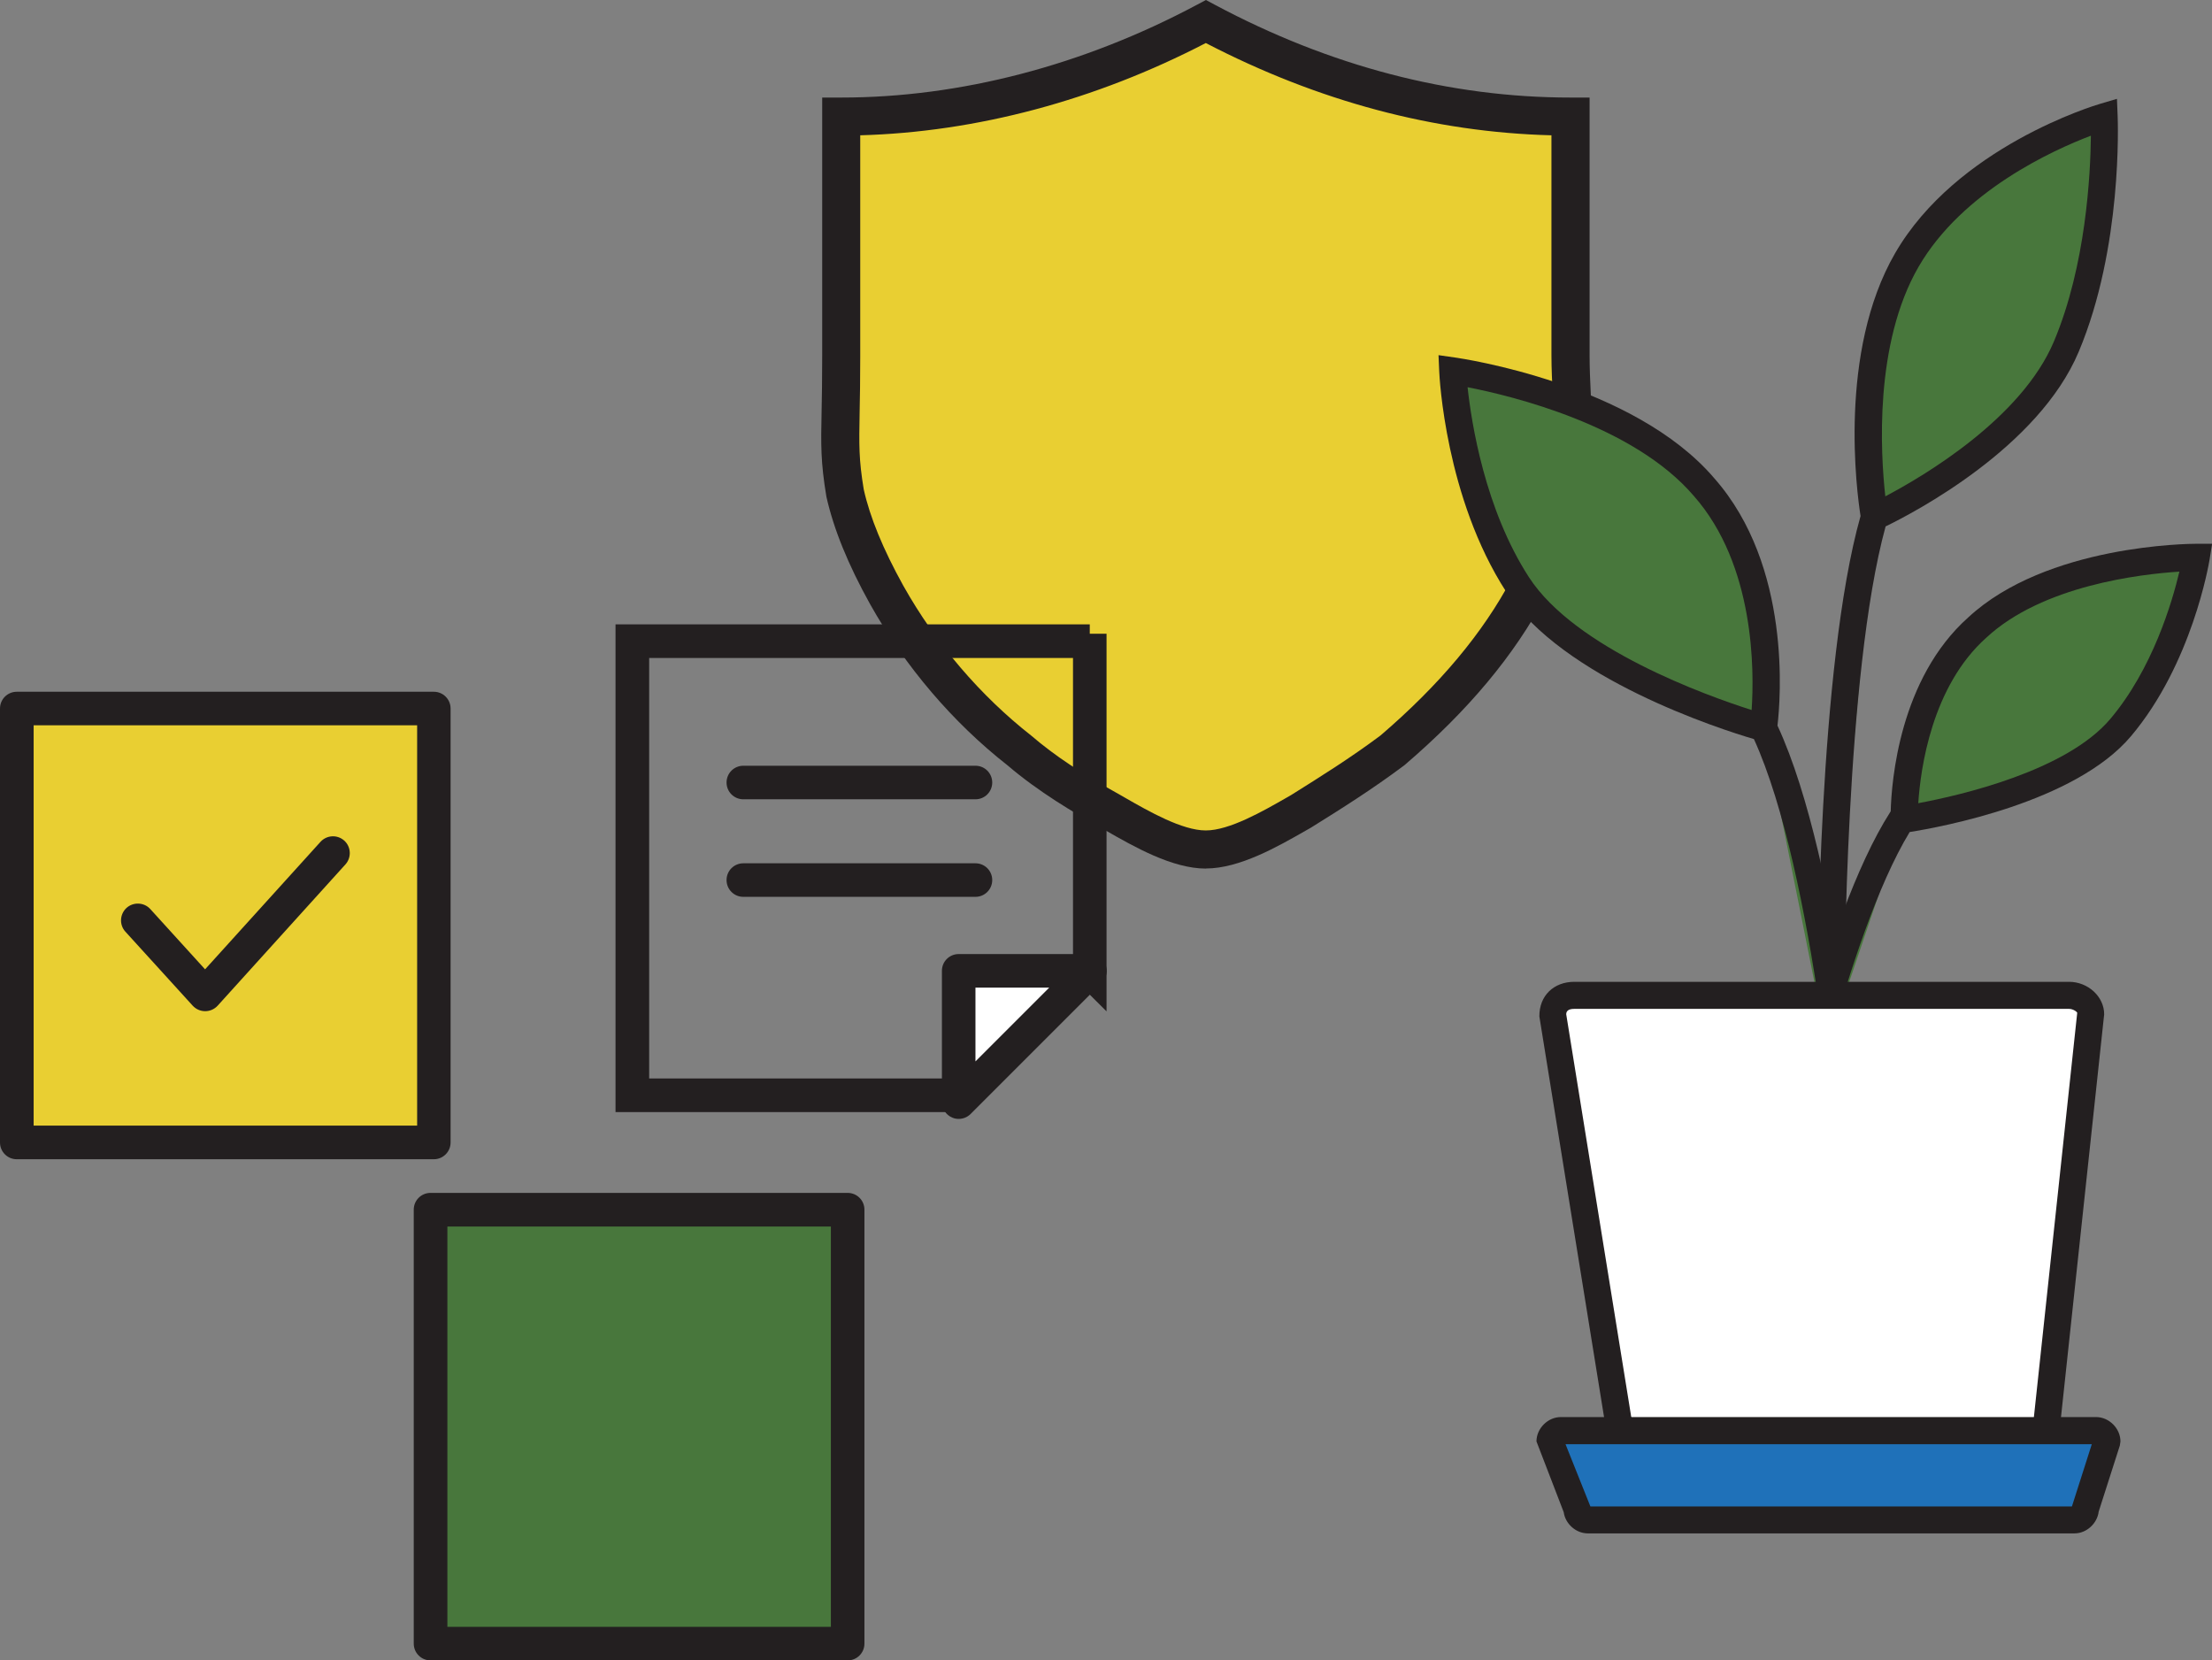 <?xml version="1.0" encoding="UTF-8"?> <svg xmlns="http://www.w3.org/2000/svg" id="Layer_2" data-name="Layer 2" viewBox="0 0 221.55 166.29"><rect x="0" y="0" width="221.55" height="166.29" fill="#808080" stroke="none"/><defs><style> .cls-1 { fill: #231f20; } .cls-2 { fill: #fff; } .cls-3 { fill: #e9cf32; } .cls-4 { fill: #48773c; } .cls-5 { fill: #1f71b9; } </style></defs><g id="Layer_3" data-name="Layer 3"><g><path class="cls-3" d="M157.3,11.67c-12.93,0-25.11-3.42-36.52-9.51-11.41,6.09-23.97,9.51-36.52,9.51v23.97c0,7.99-.38,9.13.38,13.7.76,3.42,2.28,6.85,4.18,10.27,3.42,6.09,7.99,11.41,13.32,15.6,2.66,2.28,5.71,4.18,9.13,6.09,2.66,1.52,6.47,3.8,9.51,3.8s6.85-2.28,9.51-3.8c3.04-1.9,6.09-3.8,9.13-6.09,5.33-4.57,10.27-9.89,13.7-16.36,1.52-3.04,3.42-6.09,3.8-9.51,1.14-4.57.38-9.13.38-13.7V11.67Z"></path><path class="cls-1" d="M120.78,86.99c-3.38,0-7.21-2.2-10.01-3.8l-.45-.26c-2.74-1.52-6.31-3.63-9.42-6.29-5.46-4.28-10.23-9.87-13.74-16.11-2.23-4.01-3.66-7.54-4.39-10.79-.58-3.48-.55-5.18-.48-8.56.03-1.43.06-3.19.06-5.55V9.77h1.9c11.91,0,24.23-3.21,35.63-9.29l.9-.48.9.48c11.55,6.16,23.54,9.29,35.63,9.29h1.9v25.87c0,1.27.06,2.55.12,3.82.16,3.34.32,6.8-.56,10.34-.3,2.91-1.73,5.64-3.12,8.28l-.83,1.61c-3.15,5.95-7.77,11.48-14.16,16.95-3.22,2.41-6.34,4.37-9.36,6.25l-.51.29c-2.8,1.6-6.63,3.8-10.01,3.8ZM86.16,13.54v22.09c0,2.39-.03,4.18-.06,5.62-.06,3.34-.09,4.73.41,7.76.62,2.79,1.93,5.98,3.97,9.66,3.26,5.8,7.7,11,12.83,15.02,2.32,1.99,4.96,3.74,8.88,5.92l.47.27c2.42,1.39,5.75,3.29,8.11,3.29s5.69-1.91,8.12-3.3l.45-.26c2.89-1.81,5.95-3.72,8.94-5.96,5.92-5.08,10.25-10.25,13.15-15.73l.84-1.64c1.28-2.44,2.48-4.74,2.75-7.19.79-3.24.65-6.27.5-9.48-.06-1.34-.13-2.67-.13-4.01V13.55c-11.76-.3-23.39-3.41-34.62-9.24-11.08,5.75-22.99,8.92-34.62,9.24Z"></path></g><g><g><path class="cls-4" d="M178.53,118.1s5.14-25.45,11.91-36.01c0,0,15.98-2.17,21.93-9.21s7.58-17.06,7.58-17.06c0,0-14.35,0-21.93,7.04-7.58,6.77-7.31,19.23-7.31,19.23"></path><path class="cls-1" d="M179.86,118.37l-2.65-.54c.21-1.05,5.28-25.82,12.1-36.48l.06-.1c.08-3.04.89-13.28,7.76-19.41,7.86-7.3,22.23-7.38,22.84-7.38h1.59l-.25,1.57c-.07.42-1.76,10.47-7.89,17.72-5.6,6.62-19.02,9.08-22.15,9.58-6.4,10.53-11.35,34.79-11.4,35.03ZM218.28,57.25c-3.91.25-13.71,1.39-19.33,6.61-5.47,4.88-6.59,13.1-6.82,16.58,4.29-.8,14.83-3.24,19.22-8.42,4.24-5.01,6.21-11.71,6.93-14.76Z"></path></g><g><path class="cls-4" d="M185.57,117.56s-2.44-31.14-8.94-44.68c0,0-18.68-5.14-24.64-14.35-5.96-9.21-6.5-21.39-6.5-21.39,0,0,17.33,2.44,25.18,11.64,8.12,9.21,5.96,24.1,5.96,24.1"></path><path class="cls-1" d="M184.22,117.67c-.02-.31-2.42-30.22-8.55-43.65-3.36-.99-19.19-6.06-24.81-14.75-6.09-9.41-6.69-21.55-6.71-22.07l-.07-1.63,1.61.23c.73.1,17.93,2.62,26.02,12.11,7.75,8.79,6.62,22.18,6.32,24.76,6.4,13.78,8.79,43.52,8.89,44.79l-2.7.21ZM146.99,38.78c.39,3.6,1.74,12.22,6.14,19.02,4.63,7.16,17.79,11.87,22.31,13.31.27-3.97.32-14.51-5.78-21.43-6.04-7.08-18.21-10.03-22.67-10.9Z"></path></g><g><path class="cls-2" d="M202.63,143.83h-38.45c-1.08,0-2.17-.81-2.17-1.9l-6.5-40.35c0-1.08.81-1.9,2.17-1.9h49.55c1.08,0,2.17.81,2.17,1.9l-4.33,40.35c0,1.08-.81,1.9-2.17,1.9h-.27Z"></path><path class="cls-1" d="M202.9,145.18h-38.72c-1.91,0-3.52-1.49-3.52-3.25l-6.48-40.13c-.02-2.1,1.46-3.47,3.5-3.47h49.55c1.91,0,3.52,1.49,3.52,3.25l-4.34,40.49c0,1.74-1.47,3.1-3.51,3.1ZM157.68,101.04c-.54,0-.81.18-.81.54l6.48,40.13c.02.45.41.76.83.76h38.72c.54,0,.81-.18.81-.54l4.34-40.49c0-.09-.4-.4-.82-.4h-49.55Z"></path></g><g><path class="cls-4" d="M183.4,99.42s0-32.76,4.33-47.66c0,0,14.89-6.77,19.23-17.06,4.33-10.29,3.79-23.02,3.79-23.02,0,0-13.81,4.06-19.77,14.35s-3.25,25.72-3.25,25.72"></path><path class="cls-1" d="M184.76,99.42h-2.71c0-1.34.05-32.71,4.3-47.74-.37-2.34-2.27-16.42,3.46-26.32,6.16-10.64,19.97-14.8,20.56-14.97l1.66-.49.07,1.73c.02.53.5,13.15-3.9,23.6-4.04,9.6-16.47,16.1-19.34,17.49-4.07,14.8-4.11,46.38-4.11,46.7ZM209.42,13.59c-3.79,1.44-12.86,5.54-17.26,13.13-4.46,7.71-3.81,18.68-3.33,22.99,3.91-2.06,13.65-7.82,16.89-15.52,3.21-7.62,3.66-16.75,3.7-20.59Z"></path></g><g><path class="cls-5" d="M207.77,152.22h-48.74c-.54,0-1.08-.54-1.08-1.08l-2.71-6.77c0-.54.54-1.08,1.08-1.08h53.61c.54,0,1.08.54,1.08,1.08l-2.17,6.77c0,.54-.54,1.08-1.08,1.08Z"></path><path class="cls-1" d="M207.77,153.57h-48.74c-1.19,0-2.25-.96-2.41-2.12l-2.73-7.09c0-1.3,1.14-2.44,2.44-2.44h53.61c1.3,0,2.44,1.14,2.44,2.44l-.06.41-2.12,6.62c-.14,1.18-1.21,2.18-2.42,2.18ZM159.3,150.87h48.22l1.99-6.23h-52.71l2.49,6.23Z"></path></g></g><g><g><g><path class="cls-3" d="M1.68,70.95v43.46h41.78v-43.46H1.68Z"></path><path class="cls-1" d="M43.46,116.1H1.68c-.93,0-1.68-.75-1.68-1.68v-43.46c0-.93.75-1.68,1.68-1.68h41.77c.93,0,1.68.75,1.68,1.68v43.46c0,.93-.75,1.68-1.68,1.68ZM3.37,112.73h38.41v-40.09H3.37v40.09Z"></path></g><path class="cls-1" d="M20.55,101.27c-.48,0-.93-.2-1.25-.55l-6.74-7.41c-.63-.69-.57-1.75.11-2.38.69-.62,1.76-.57,2.38.11l5.49,6.04,11.56-12.77c.63-.69,1.69-.74,2.38-.12.69.62.74,1.69.12,2.38l-12.8,14.15c-.32.35-.77.55-1.25.55h0Z"></path></g><g><path class="cls-4" d="M43.12,121.15v43.46h41.78v-43.46s-41.78,0-41.78,0Z"></path><path class="cls-1" d="M84.9,166.29h-41.78c-.93,0-1.68-.75-1.68-1.68v-43.46c0-.93.75-1.68,1.68-1.68h41.78c.93,0,1.68.75,1.68,1.68v43.46c0,.93-.75,1.68-1.68,1.68ZM44.81,162.93h38.41v-40.09h-38.41v40.09Z"></path></g><g><g><path class="cls-1" d="M96.19,111.38h-34.54v-48.85h47.5v.94h1.68v37.82l-2.02-2.01c-5.33,5.32-11.32,11.24-12.21,11.82l-.42.28ZM65.02,108.01h30.06c1.38-1.24,6.15-5.91,12.39-12.15v-29.96h-42.45v42.11Z"></path><g><polygon class="cls-2" points="96.02 110.37 96.02 97.23 109.15 97.23 96.02 110.37"></polygon><path class="cls-1" d="M96.02,112.06c-.22,0-.44-.04-.64-.13-.63-.26-1.04-.88-1.04-1.56v-13.14c0-.93.75-1.68,1.68-1.68h13.14c.68,0,1.3.41,1.56,1.04.26.63.12,1.35-.37,1.84l-13.14,13.14c-.32.32-.75.49-1.19.49ZM97.7,98.91v7.39l7.39-7.39h-7.39Z"></path></g></g><path class="cls-1" d="M97.7,80.05h-23.25c-.93,0-1.68-.75-1.68-1.68s.75-1.68,1.68-1.68h23.25c.93,0,1.68.75,1.68,1.68s-.75,1.68-1.68,1.68Z"></path><path class="cls-1" d="M97.7,89.82h-23.25c-.93,0-1.68-.75-1.68-1.68s.75-1.68,1.68-1.68h23.25c.93,0,1.68.75,1.68,1.68s-.75,1.68-1.68,1.68Z"></path></g></g></g></svg> 